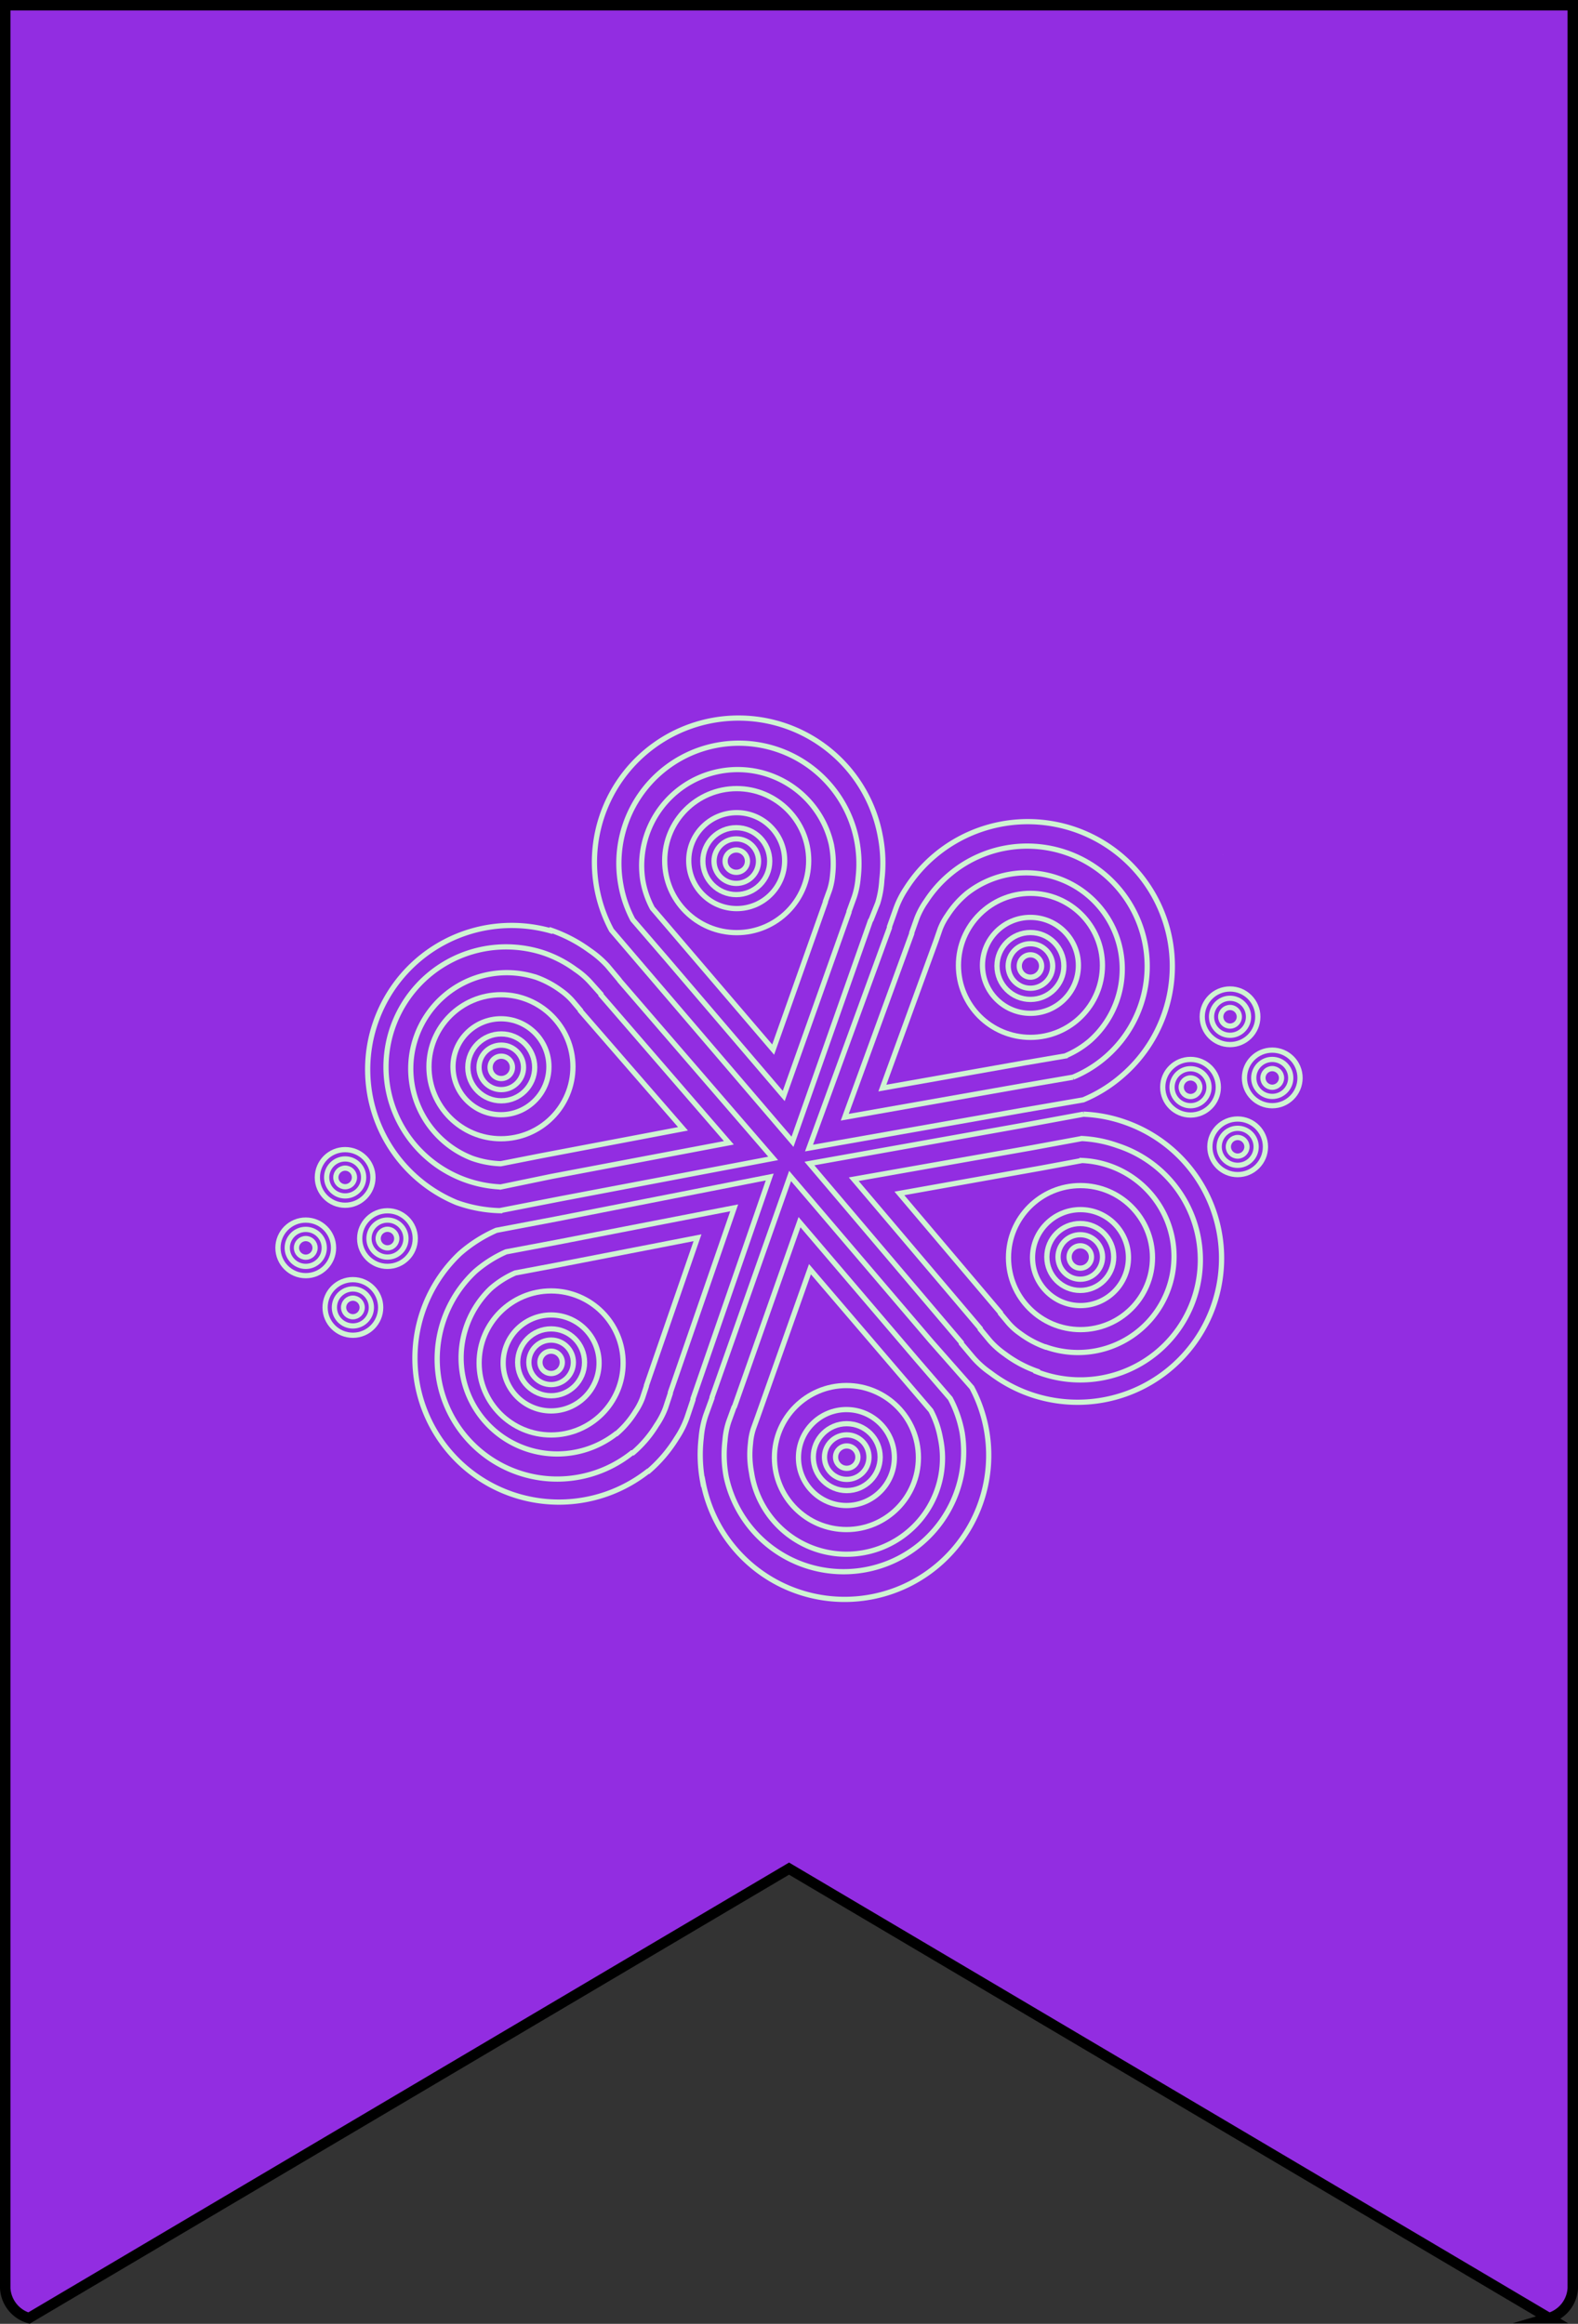<svg xmlns="http://www.w3.org/2000/svg" viewBox="0 0 151.01 222.33"  xmlns:v="https://vecta.io/nano"><rect x="0" y="0" width="151.01" height="222.33" fill="#333333" stroke="none"/><style><![CDATA[.D{stroke-miterlimit:10}]]></style><path d="M2.77 221.78l72.74-43 72.73 43a3.16 3.16 0 0 0 2.27-2.86V.5H.5v218.42a3.16 3.16 0 0 0 2.27 2.86z" fill="#922de1" stroke="#000" class="D"/><path d="M117,81.78a.05.05,0,0,0,.05,0,0,0,0,0,0-.1,0,.05.05,0,0,0,0,0Z" fill="#bdceec"/><g fill="none" stroke="#cff4d2" stroke-width=".5"><circle cx="103.4" cy="120.32" r="4.59"/><circle cx="103.4" cy="120.32" r="6.89"/><g class="D"><path d="M100.06,128.88a9.36,9.36,0,0,1-2.46-1.32,5.94,5.94,0,0,1-1.11-1l-.75-.9,0-.06-9.67-11.42,13.61-2.43,3.87-.72a9.19,9.19,0,1,1-3.47,17.84Z"/><path d="M99.21 131.18a11.45 11.45 0 0 1-3.07-1.65 8 8 0 0 1-1.39-1.23l-.94-1.13v-.07L81.7 112.82l17-3 4.83-.89a11.87 11.87 0 0 1 3.42.68 11.49 11.49 0 1 1-7.76 21.62z"/><path d="M98.46 133.35a13.85 13.85 0 0 1-3.68-2 8.85 8.85 0 0 1-1.66-1.48L92 128.54v-.09l-14.54-17.13 20.42-3.65 5.8-1.07a13.57 13.57 0 0 1 4.1.81 13.78 13.78 0 1 1-9.32 25.94z"/></g><circle cx="103.38" cy="120.26" r="2.13"/><circle cx="103.38" cy="120.26" r="3.2"/><circle cx="103.38" cy="120.26" r="1.07"/><circle cx="70.5" cy="82.34" r="4.59"/><circle cx="70.5" cy="82.34" r="6.89"/><g class="D"><path d="M79.58 80.91a9.33 9.33 0 0 1 .1 2.78 6.51 6.51 0 0 1-.29 1.46l-.4 1.1v.06l-5 14.11L62.43 86.9a8.91 8.91 0 0 1-.91-2.63 9.19 9.19 0 0 1 18.06-3.38z"/><path d="M82 80.48a11.69 11.69 0 0 1 .12 3.52 7.83 7.83 0 0 1-.37 1.82l-.5 1.38v.07L75 104.86 63.77 91.72 60.56 88a11.31 11.31 0 0 1-1.14-3.3A11.48 11.48 0 1 1 82 80.48z"/><path d="M84.24 80a13.42 13.42 0 0 1 .15 4.18 9.45 9.45 0 0 1-.39 2.21L83.36 88l-.06.08-7.46 21.16L58.52 89a13.79 13.79 0 1 1 25.72-9z"/></g><circle cx="70.46" cy="82.39" r="2.13"/><circle cx="70.46" cy="82.39" r="3.2"/><circle cx="70.46" cy="82.39" r="1.07"/><circle cx="98.61" cy="92.36" r="4.59"/><circle cx="98.61" cy="92.36" r="6.89"/><g class="D"><path d="M92.52 85.48a9.14 9.14 0 0 0-1.85 2.09 6.11 6.11 0 0 0-.7 1.3L89.58 90l-5.14 14.1 13.62-2.41 3.87-.66a9.09 9.09 0 0 0 2.38-1.46 9.19 9.19 0 0 0-11.79-14.09z"/><path d="M90.93,83.62a11.57,11.57,0,0,0-2.31,2.6,7.7,7.7,0,0,0-.88,1.64l-.49,1.38v.08l-6.41,17.57,17-3,4.84-.83A11.49,11.49,0,1,0,90.93,83.62Z"/><path d="M89.49,81.83A13.68,13.68,0,0,0,86.71,85a8.9,8.9,0,0,0-1,2l-.59,1.66v.1l-7.7,21.08,20.43-3.61,5.81-1a13.54,13.54,0,0,0,3.57-2.18A13.78,13.78,0,0,0,89.49,81.83Z"/></g><circle cx="98.61" cy="92.42" r="2.13"/><circle cx="98.61" cy="92.42" r="3.2"/><circle cx="98.61" cy="92.42" r="1.07"/><circle cx="47.94" cy="102.06" r="4.59"/><circle cx="47.94" cy="102.06" r="6.89"/><g class="D"><path d="M51.2 93.46a9.24 9.24 0 0 1 2.47 1.3 6.25 6.25 0 0 1 1.12 1l.76.9v.05L65.36 108l-13.58 2.58-3.86.76a9.09 9.09 0 0 1-2.74-.52 9.19 9.19 0 0 1 6-17.36z"/><path d="M52 91.16a11.34 11.34 0 0 1 3.09 1.61A7.62 7.62 0 0 1 56.51 94l1 1.12v.07l12.24 14.15-17 3.22-4.83 1A11.49 11.49 0 1 1 52 91.16z"/><path d="M52.74,89a14,14,0,0,1,3.7,1.94,9.71,9.71,0,0,1,1.69,1.46l1.13,1.35.05.08,14.68,17-20.38,3.87-5.79,1.13a13.26,13.26,0,0,1-4.11-.77,13.78,13.78,0,0,1,9-26Z"/></g><circle cx="47.97" cy="102.12" r="2.13"/><circle cx="47.97" cy="102.12" r="3.2"/><circle cx="47.97" cy="102.12" r="1.07"/><circle cx="81" cy="139.45" r="4.59"/><circle cx="81" cy="139.45" r="6.89"/><g class="D"><path d="M71.92 140.89a9.06 9.06 0 0 1-.1-2.79 5.92 5.92 0 0 1 .29-1.45l.4-1.11 5-14.11 11.57 13.52a9.1 9.1 0 0 1 .91 2.63 9.19 9.19 0 1 1-18.06 3.38z"/><path d="M69.5,141.31a11.34,11.34,0,0,1-.12-3.48,7.44,7.44,0,0,1,.36-1.82l.5-1.38.05-.06,6.22-17.64,11.22,13.15,3.21,3.72a11.35,11.35,0,0,1,1.14,3.29,11.49,11.49,0,0,1-22.58,4.22Z"/><path d="M67.25 141.77a14 14 0 0 1-.15-4.18 9.26 9.26 0 0 1 .44-2.18l.6-1.65v-.08l7.47-21.17 13.46 15.78 3.93 4.46a13.79 13.79 0 1 1-25.73 9z"/></g><circle cx="81.03" cy="139.41" r="2.13"/><circle cx="81.03" cy="139.41" r="3.2"/><circle cx="81.03" cy="139.41" r="1.07"/><circle cx="52.74" cy="130.4" r="4.59"/><circle cx="52.74" cy="130.4" r="6.89"/><g class="D"><path d="M59,137.17a9.06,9.06,0,0,0,1.81-2.12,6.07,6.07,0,0,0,.68-1.31l.37-1.12v-.06l4.89-14.14-13.57,2.64-3.87.73a9,9,0,0,0-2.35,1.49,9.19,9.19,0,0,0,12,13.89Z"/><path d="M60.57,139a11.09,11.09,0,0,0,2.26-2.65,7.66,7.66,0,0,0,.86-1.65l.46-1.39v-.08l6.11-17.67-17,3.3-4.83.91a11.74,11.74,0,0,0-2.95,1.87,11.48,11.48,0,0,0,15,17.36Z"/><path d="M62.05 140.77a13.55 13.55 0 0 0 2.71-3.18 9 9 0 0 0 1-2l.56-1.67v-.1l7.34-21.21-20.36 4-5.8 1.1a13.57 13.57 0 0 0-3.5 2.23 13.78 13.78 0 0 0 18 20.83z"/></g><circle cx="52.74" cy="130.34" r="2.13"/><circle cx="52.74" cy="130.34" r="3.2"/><circle cx="52.74" cy="130.34" r="1.07"/><circle cx="113.93" cy="104.02" r="1.77"/><circle cx="113.93" cy="104.02" r="2.66"/><circle cx="113.93" cy="104.02" r=".89"/><circle cx="117.71" cy="97.28" r="1.77"/><circle cx="117.71" cy="97.28" r="2.66"/><circle cx="117.71" cy="97.28" r=".89"/><circle cx="121.75" cy="103.13" r="1.77"/><circle cx="121.75" cy="103.13" r="2.66"/><circle cx="121.75" cy="103.13" r=".89"/><circle cx="118.44" cy="109.72" r="1.77"/><circle cx="118.44" cy="109.72" r="2.66"/><circle cx="118.44" cy="109.72" r=".89"/><circle cx="29.26" cy="119.39" r="1.77"/><circle cx="29.26" cy="119.39" r="2.66"/><circle cx="29.26" cy="119.39" r=".89"/><circle cx="33.03" cy="112.65" r="1.77"/><circle cx="33.03" cy="112.65" r="2.66"/><circle cx="33.03" cy="112.65" r=".89"/><circle cx="37.08" cy="118.5" r="1.77"/><circle cx="37.08" cy="118.5" r="2.66"/><circle cx="37.08" cy="118.5" r=".89"/><circle cx="33.77" cy="125.09" r="1.77"/><circle cx="33.77" cy="125.09" r="2.66"/><circle cx="33.77" cy="125.09" r=".89"/></g></svg>